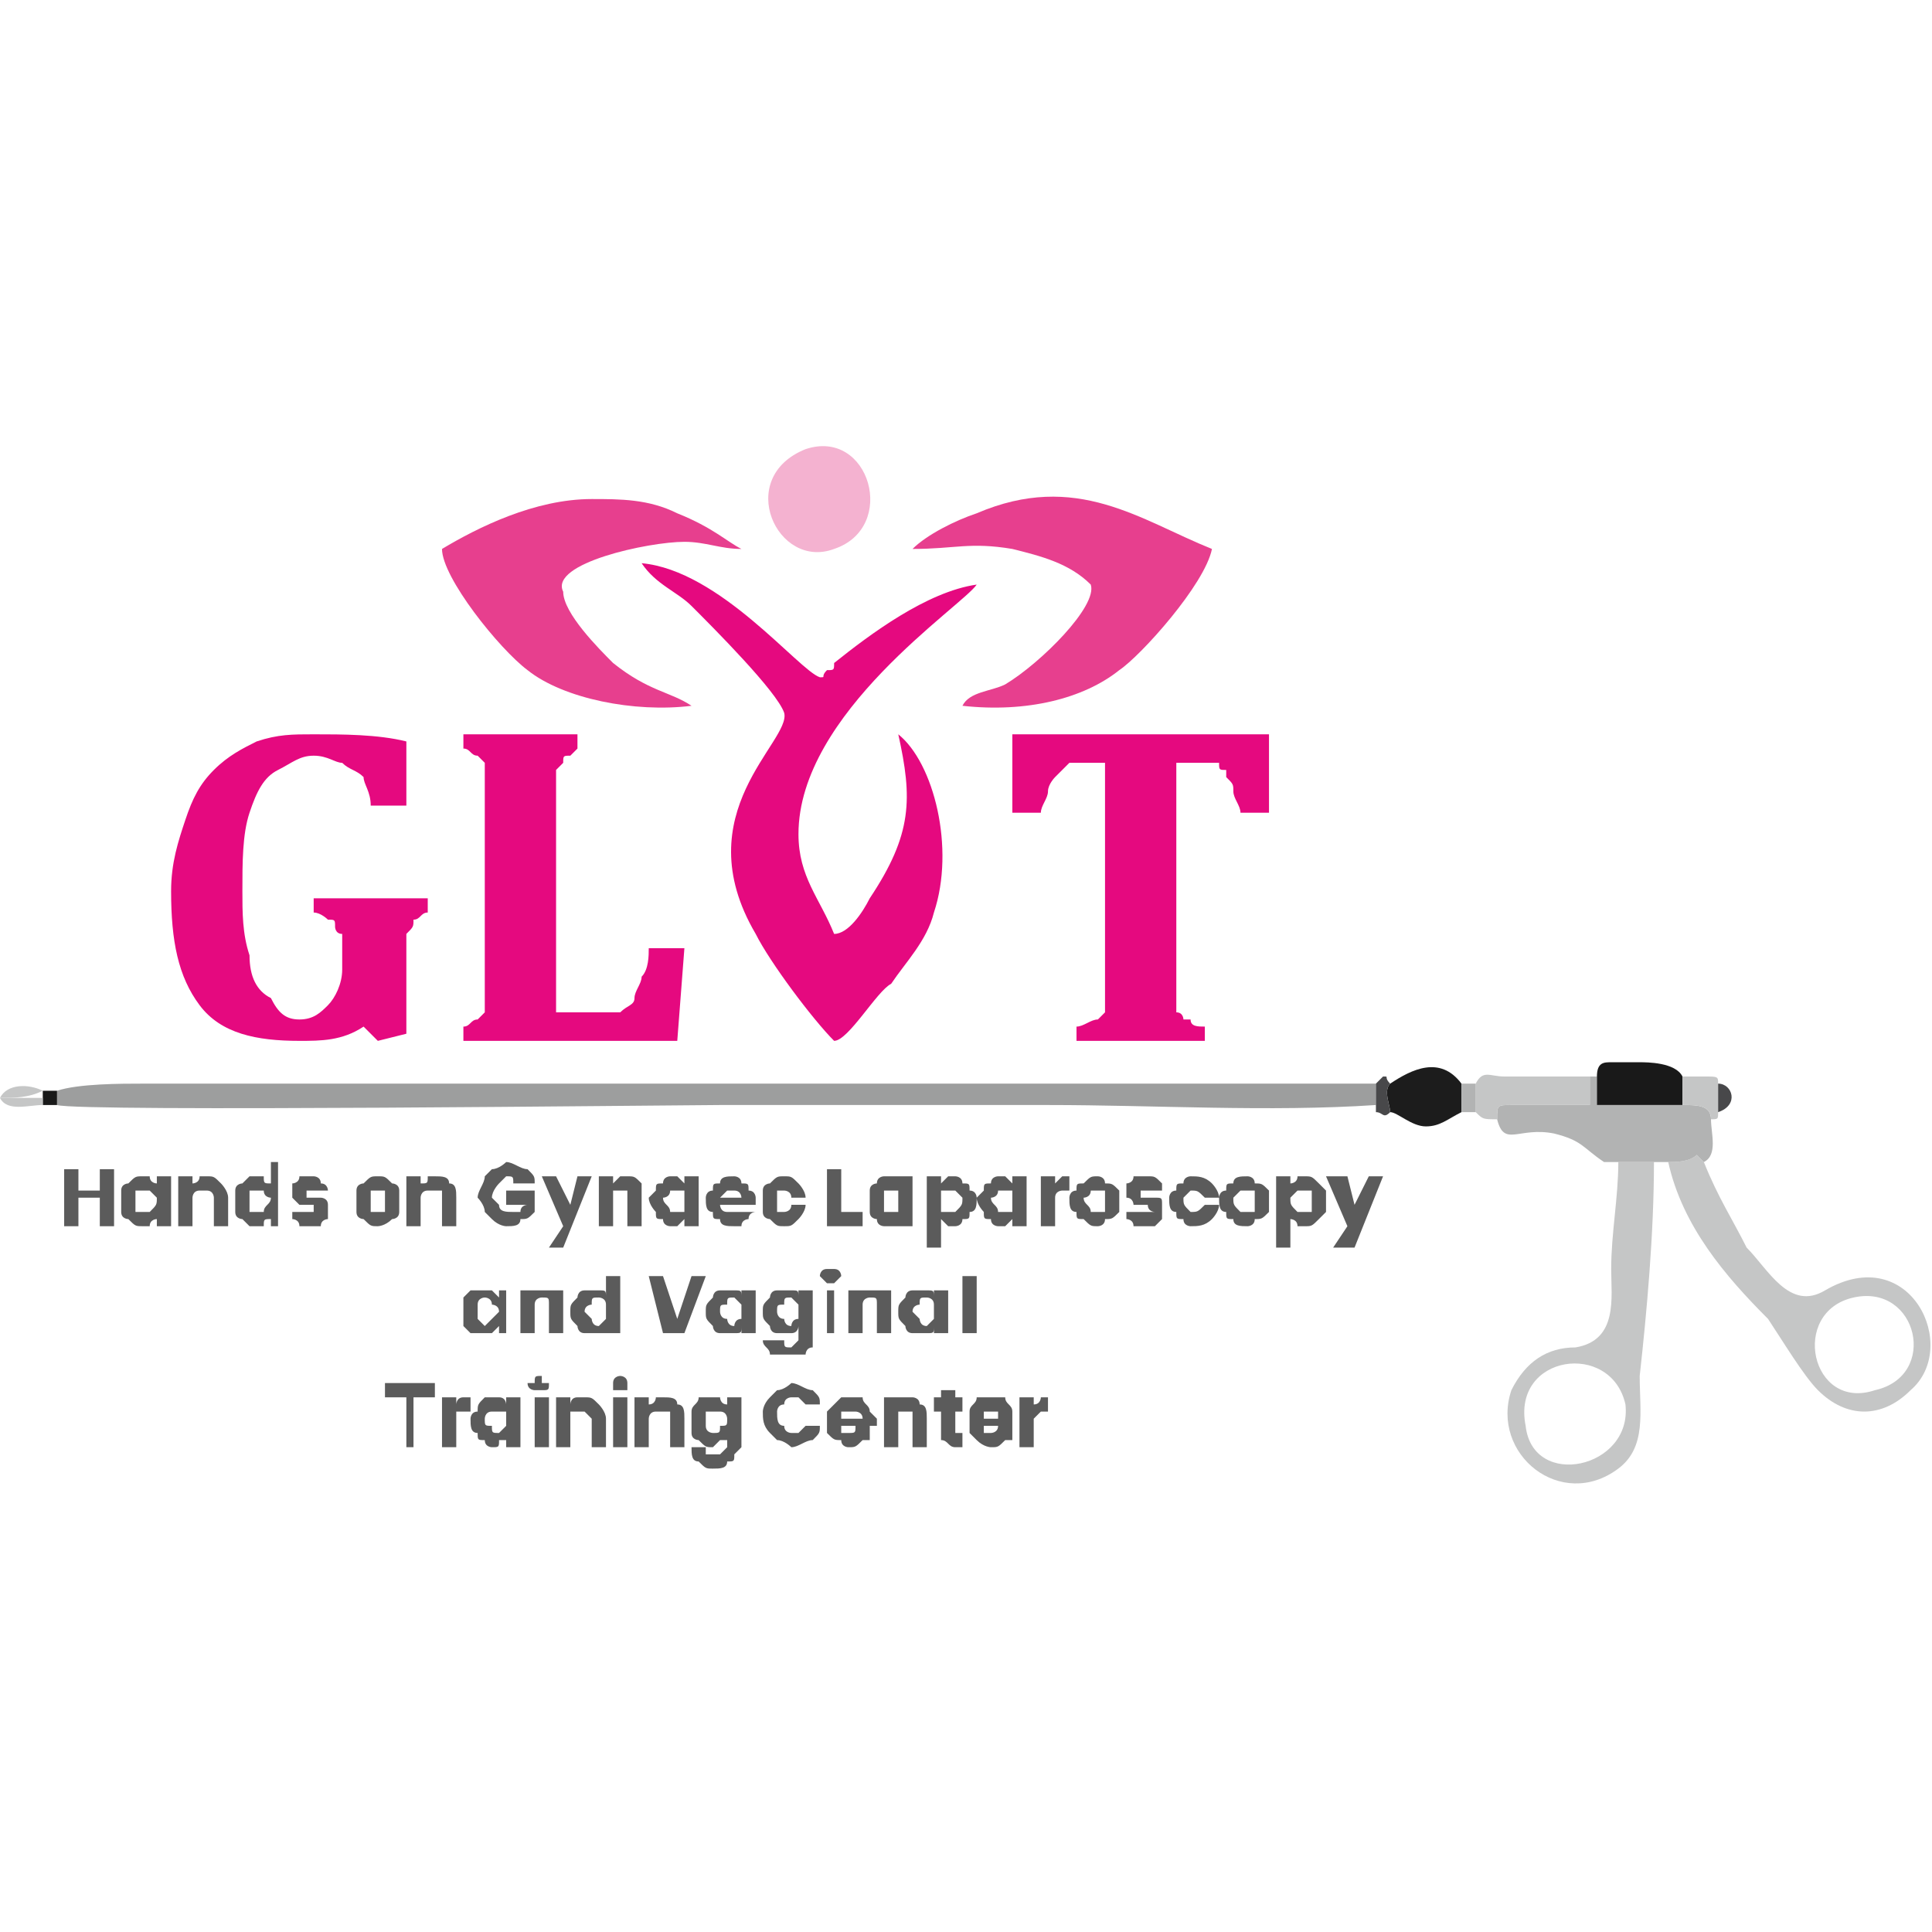 <?xml version="1.0" encoding="UTF-8"?>
<!DOCTYPE svg PUBLIC "-//W3C//DTD SVG 1.1//EN" "http://www.w3.org/Graphics/SVG/1.1/DTD/svg11.dtd">
<!-- Creator: CorelDRAW X8 -->
<svg xmlns="http://www.w3.org/2000/svg" xml:space="preserve" width="2.709mm" height="2.709mm" version="1.1" style="shape-rendering:geometricPrecision; text-rendering:geometricPrecision; image-rendering:optimizeQuality; fill-rule:evenodd; clip-rule:evenodd"
viewBox="0 0 271 271"
 xmlns:xlink="http://www.w3.org/1999/xlink">
 <defs>
  <style type="text/css">
   <![CDATA[
    .fil7 {fill:#191919}
    .fil8 {fill:#1C1C1C}
    .fil9 {fill:#48484A}
    .fil4 {fill:#9D9E9E}
    .fil6 {fill:#B2B3B3}
    .fil5 {fill:#C5C6C6}
    .fil0 {fill:#E5097F}
    .fil1 {fill:#E73F8E}
    .fil2 {fill:#F4B2D0}
    .fil10 {fill:#5B5B5B;fill-rule:nonzero}
    .fil3 {fill:#E5097F;fill-rule:nonzero}
   ]]>
  </style>
 </defs>
 <g id="Layer_x0020_1">
  <g id="_2582982769824">
   <g id="_2581542932176">
    <path class="fil0" d="M117 146c2,0 6,-7 8,-8 2,-3 5,-6 6,-10 3,-9 0,-21 -5,-25 2,9 2,14 -4,23 -1,2 -3,5 -5,5 -2,-5 -5,-8 -5,-14 0,-17 23,-32 25,-35 -7,1 -15,7 -20,11 0,1 0,1 -1,1 -1,1 0,1 -1,1 -3,-1 -14,-15 -25,-16 2,3 5,4 7,6 3,3 12,12 13,15 1,4 -14,14 -4,31 2,4 8,12 11,15l0 0z"/>
    <path class="fil1" d="M62 77c0,4 8,14 12,17 5,4 15,6 23,5 -3,-2 -6,-2 -11,-6 -2,-2 -7,-7 -7,-10 -2,-4 12,-7 17,-7 3,0 5,1 8,1 -2,-1 -4,-3 -9,-5 -4,-2 -8,-2 -12,-2 -8,0 -16,4 -21,7z"/>
    <path class="fil1" d="M128 77c6,0 8,-1 14,0 4,1 8,2 11,5 1,3 -7,11 -12,14 -2,1 -5,1 -6,3 9,1 17,-1 22,-5 3,-2 12,-12 13,-17 -10,-4 -19,-11 -33,-5 -3,1 -7,3 -9,5l0 0z"/>
    <path class="fil2" d="M113 63c-10,4 -4,17 4,14 9,-3 5,-17 -4,-14z"/>
    <path class="fil3" d="M57 104l0 9 -5 0c0,-2 -1,-3 -1,-4 -1,-1 -2,-1 -3,-2 -1,0 -2,-1 -4,-1 -2,0 -3,1 -5,2 -2,1 -3,3 -4,6 -1,3 -1,7 -1,11 0,3 0,6 1,9 0,3 1,5 3,6 1,2 2,3 4,3 2,0 3,-1 4,-2 1,-1 2,-3 2,-5l0 -1c0,-2 0,-3 0,-4 -1,0 -1,-1 -1,-1 0,-1 0,-1 -1,-1 0,0 -1,-1 -2,-1l0 -2 16 0 0 2c-1,0 -1,1 -2,1 0,1 0,1 -1,2 0,0 0,1 0,3l0 11 -4 1 -2 -2c-3,2 -6,2 -9,2 -6,0 -11,-1 -14,-5 -3,-4 -4,-9 -4,-16 0,-4 1,-7 2,-10 1,-3 2,-5 4,-7 2,-2 4,-3 6,-4 3,-1 5,-1 8,-1 4,0 9,0 13,1l0 0zm24 -1l0 2c0,0 -1,1 -1,1 -1,0 -1,0 -1,1 0,0 -1,1 -1,1 0,1 0,2 0,3l0 31 6 0c1,0 2,0 3,0 1,-1 2,-1 2,-2 0,-1 1,-2 1,-3 1,-1 1,-3 1,-4l5 0 -1 13 -30 0 0 -2c1,0 1,-1 2,-1 0,0 1,-1 1,-1 0,0 0,-1 0,-2 0,0 0,-1 0,-2l0 -27c0,-1 0,-2 0,-2 0,-1 0,-2 0,-2 0,0 -1,-1 -1,-1 -1,0 -1,-1 -2,-1l0 -2 16 0 0 0zm70 43l0 -2c1,0 2,-1 3,-1 0,0 0,0 1,-1 0,0 0,-1 0,-2 0,0 0,-1 0,-2l0 -31 -2 0c-2,0 -2,0 -3,0 -1,1 -1,1 -2,2 0,0 -1,1 -1,2 0,1 -1,2 -1,3l-4 0 0 -11 36 0 0 11 -4 0c0,-1 -1,-2 -1,-3 0,-1 0,-1 -1,-2 0,0 0,-1 0,-1 -1,0 -1,0 -1,-1 -1,0 -1,0 -2,0 0,0 -1,0 -2,0l-2 0 0 31c0,1 0,2 0,2 0,1 0,1 0,2 1,0 1,1 1,1 0,0 0,0 1,0 0,1 1,1 2,1l0 2 -18 0 0 0z"/>
    <path class="fil4" d="M8 155c3,1 88,0 93,0 15,0 30,0 46,0 15,0 31,1 46,0l0 -3c-7,0 -15,0 -23,0 -50,0 -100,0 -150,0 -3,0 -9,0 -12,1l0 2 0 0z"/>
    <path class="fil5" d="M214 200c-2,-10 12,-12 14,-3 1,9 -13,12 -14,3zm18 -37c-1,0 -5,0 -5,0 0,5 -1,10 -1,15 0,4 1,10 -5,11 -4,0 -7,2 -9,6 -3,9 7,17 15,11 4,-3 3,-8 3,-13 1,-9 2,-20 2,-30l0 0z"/>
    <path class="fil5" d="M260 182c9,-2 12,11 3,13 -9,3 -12,-11 -3,-13zm-26 -19c2,9 8,16 14,22 2,3 5,8 7,10 4,4 9,4 13,0 7,-6 0,-21 -12,-14 -5,3 -8,-3 -11,-6 -2,-4 -4,-7 -6,-12l-1 -1c-1,1 -3,1 -4,1z"/>
    <path class="fil6" d="M210 157c1,4 3,1 8,2 4,1 4,2 7,4l2 0c0,0 4,0 5,0l2 0c1,0 3,0 4,-1l1 1c2,-1 1,-4 1,-6 0,-2 -2,-2 -4,-2l0 -4 0 0 0 4 -12 0 0 -4 -1 0 0 4 -11 0c-2,0 -2,0 -2,2z"/>
    <path class="fil5" d="M207 152l0 4c1,1 1,1 3,1 0,-2 0,-2 2,-2l11 0 0 -4c-3,0 -5,0 -8,0 -2,0 -3,0 -4,0 -2,0 -3,-1 -4,1l0 0z"/>
    <path class="fil7" d="M224 151l0 4 12 0 0 -4c-1,-2 -5,-2 -6,-2 -1,0 -3,0 -4,0 -1,0 -2,0 -2,2l0 0z"/>
    <path class="fil8" d="M195 152c-1,1 0,3 0,4 1,0 3,2 5,2 2,0 3,-1 5,-2l0 -4c-3,-4 -7,-2 -10,0l0 0z"/>
    <path class="fil5" d="M240 157c1,0 1,0 1,-1l0 -4c0,-1 0,-1 -2,-1 -1,0 -2,0 -3,0l0 4c2,0 4,0 4,2l0 0z"/>
    <polygon class="fil6" points="205,156 207,156 207,152 205,152 "/>
    <polygon class="fil7" points="6,153 6,154 6,155 8,155 8,153 6,153 "/>
    <path class="fil9" d="M193 152l0 3 0 1c1,0 1,1 2,0 0,-1 -1,-3 0,-4 -1,-1 0,-1 -1,-1l-1 1 0 0z"/>
    <path class="fil5" d="M6 155l0 -1c-2,0 -4,0 -6,0 1,2 4,1 6,1z"/>
    <path class="fil5" d="M6 153l0 0c-2,-1 -5,-1 -6,1 2,0 4,0 6,-1z"/>
    <path class="fil9" d="M241 156c3,-1 2,-4 0,-4l0 4z"/>
    <g>
     <path class="fil10" d="M16 164l0 8 -2 0 0 -4 -3 0 0 4 -2 0 0 -8 2 0 0 3 3 0 0 -3 2 0zm1 4c0,0 0,-1 0,-1 0,-1 1,-1 1,-1 1,-1 1,-1 2,-1 0,0 1,0 1,0 0,1 1,1 1,1l0 -1 2 0 0 7 -2 0 0 -1c0,0 -1,0 -1,1 0,0 -1,0 -1,0 -1,0 -1,0 -2,-1 0,0 -1,0 -1,-1 0,0 0,-1 0,-2l0 0zm5 0c0,0 0,0 -1,-1 0,0 0,0 -1,0 0,0 0,0 -1,0 0,1 0,1 0,1 0,1 0,1 0,2 1,0 1,0 1,0 1,0 1,0 1,0 1,-1 1,-1 1,-2zm7 -3c1,0 1,0 2,1 0,0 1,1 1,2l0 4 -2 0 0 -4c0,0 0,-1 -1,-1 0,0 0,0 -1,0 0,0 0,0 0,0 -1,0 -1,1 -1,1l0 4 -2 0 0 -7 2 0 0 1c0,0 1,0 1,-1 0,0 1,0 1,0l0 0zm4 3c0,0 0,-1 0,-1 0,-1 1,-1 1,-1 1,-1 1,-1 1,-1 1,0 1,0 2,0 0,1 0,1 1,1l0 -3 1 0 0 9 -1 0 0 -1c-1,0 -1,0 -1,1 -1,0 -1,0 -2,0 0,0 0,0 -1,-1 0,0 -1,0 -1,-1 0,0 0,-1 0,-2l0 0zm5 0c0,0 -1,0 -1,-1 0,0 -1,0 -1,0 0,0 -1,0 -1,0 0,1 0,1 0,1 0,1 0,1 0,2 0,0 1,0 1,0 0,0 1,0 1,0 0,-1 1,-1 1,-2zm6 4c-1,0 -1,0 -2,0 0,-1 -1,-1 -1,-1 0,-1 0,-1 0,-1l2 0c0,0 0,0 0,0 0,0 0,0 1,0 0,0 0,0 0,0 0,0 0,0 0,0 0,0 0,0 0,-1 0,0 0,0 -1,0 0,0 -1,0 -1,0 0,0 -1,-1 -1,-1 0,0 0,0 0,-1 0,0 0,-1 0,-1 0,0 1,0 1,-1 0,0 1,0 2,0 0,0 1,0 1,1 1,0 1,1 1,1l-2 0c0,0 0,0 0,0 0,0 0,0 -1,0 0,0 0,0 0,0 0,0 0,0 0,0 0,0 0,0 0,1 0,0 1,0 1,0 0,0 1,0 1,0 0,0 1,0 1,1 0,0 0,0 0,1 0,0 0,1 0,1 0,0 -1,0 -1,1 0,0 -1,0 -1,0zm9 0c-1,0 -1,0 -2,-1 0,0 -1,0 -1,-1 0,0 0,-1 0,-2 0,0 0,-1 0,-1 0,-1 1,-1 1,-1 1,-1 1,-1 2,-1 1,0 1,0 2,1 0,0 1,0 1,1 0,0 0,1 0,1 0,1 0,2 0,2 0,1 -1,1 -1,1 -1,1 -2,1 -2,1zm0 -2c0,0 1,0 1,0 0,-1 0,-1 0,-2 0,0 0,0 0,-1 0,0 -1,0 -1,0 0,0 -1,0 -1,0 0,1 0,1 0,1 0,1 0,1 0,2 0,0 1,0 1,0zm8 -5c1,0 2,0 2,1 1,0 1,1 1,2l0 4 -2 0 0 -4c0,0 0,-1 0,-1 -1,0 -1,0 -1,0 -1,0 -1,0 -1,0 -1,0 -1,1 -1,1l0 4 -2 0 0 -7 2 0 0 1c1,0 1,0 1,-1 1,0 1,0 1,0l0 0zm12 1c0,0 0,0 -1,0 0,-1 0,-1 -1,-1 0,0 -1,1 -1,1 0,0 -1,1 -1,2 0,0 1,1 1,1 0,1 1,1 2,1 0,0 1,0 1,0 0,-1 1,-1 1,-1l-3 0 0 -2 4 0 0 2c0,0 0,1 0,1 -1,1 -1,1 -2,1 0,1 -1,1 -2,1 0,0 -1,0 -2,-1 0,0 -1,-1 -1,-1 0,-1 -1,-2 -1,-2 0,-1 1,-2 1,-3 0,0 1,-1 1,-1 1,0 2,-1 2,-1 1,0 2,1 3,1 1,1 1,1 1,2l-2 0 0 0zm10 -1l-4 10 -2 0 2 -3 -3 -7 2 0 2 4 1 -4 2 0 0 0zm5 0c1,0 1,0 2,1 0,0 0,1 0,2l0 4 -2 0 0 -4c0,0 0,-1 0,-1 0,0 0,0 -1,0 0,0 -1,0 -1,0 0,0 0,1 0,1l0 4 -2 0 0 -7 2 0 0 1c0,0 0,0 1,-1 0,0 0,0 1,0l0 0zm3 3c0,0 1,-1 1,-1 0,-1 0,-1 1,-1 0,-1 1,-1 1,-1 1,0 1,0 1,0 1,1 1,1 1,1l0 -1 2 0 0 7 -2 0 0 -1c0,0 0,0 -1,1 0,0 0,0 -1,0 0,0 -1,0 -1,-1 -1,0 -1,0 -1,-1 0,0 -1,-1 -1,-2l0 0zm5 0c0,0 0,0 0,-1 0,0 -1,0 -1,0 -1,0 -1,0 -1,0 0,1 -1,1 -1,1 0,1 1,1 1,2 0,0 0,0 1,0 0,0 1,0 1,0 0,-1 0,-1 0,-2zm10 0c0,1 0,1 0,1l-5 0c0,0 0,1 1,1 0,0 0,0 1,0 0,0 0,0 1,0l2 0c0,0 -1,0 -1,1 0,0 -1,0 -1,1 0,0 -1,0 -1,0 -1,0 -2,0 -2,-1 -1,0 -1,0 -1,-1 -1,0 -1,-1 -1,-2 0,0 0,-1 1,-1 0,-1 0,-1 1,-1 0,-1 1,-1 2,-1 0,0 1,0 1,1 1,0 1,0 1,1 1,0 1,1 1,1l0 0zm-2 0c0,0 0,-1 -1,-1 0,0 0,0 0,0 -1,0 -1,0 -1,0 0,0 -1,1 -1,1l3 0zm3 0c0,0 0,-1 0,-1 0,-1 1,-1 1,-1 1,-1 1,-1 2,-1 1,0 1,0 2,1 0,0 1,1 1,2l-2 0c0,-1 -1,-1 -1,-1 -1,0 -1,0 -1,0 0,1 0,1 0,1 0,1 0,1 0,2 0,0 0,0 1,0 0,0 1,0 1,-1l2 0c0,1 -1,2 -1,2 -1,1 -1,1 -2,1 -1,0 -1,0 -2,-1 0,0 -1,0 -1,-1 0,0 0,-1 0,-2zm11 2l3 0 0 2 -5 0 0 -8 2 0 0 6 0 0zm4 -2c0,0 0,-1 0,-1 0,-1 1,-1 1,-1 0,-1 1,-1 1,-1 1,0 1,0 2,0 0,1 0,1 0,1l0 -1 2 0 0 7 -2 0 0 -1c0,0 0,0 0,1 -1,0 -1,0 -2,0 0,0 -1,0 -1,-1 0,0 -1,0 -1,-1 0,0 0,-1 0,-2l0 0zm4 0c0,0 0,0 0,-1 0,0 -1,0 -1,0 0,0 -1,0 -1,0 0,1 0,1 0,1 0,1 0,1 0,2 0,0 1,0 1,0 0,0 1,0 1,0 0,-1 0,-1 0,-2zm6 -2c0,0 0,0 1,-1 0,0 0,0 1,0 0,0 1,0 1,1 1,0 1,0 1,1 1,0 1,1 1,1 0,1 0,2 -1,2 0,1 0,1 -1,1 0,1 -1,1 -1,1 -1,0 -1,0 -1,0 -1,-1 -1,-1 -1,-1l0 4 -2 0 0 -10 2 0 0 1zm3 2c0,0 0,0 -1,-1 0,0 0,0 -1,0 0,0 0,0 -1,0 0,1 0,1 0,1 0,1 0,1 0,2 1,0 1,0 1,0 1,0 1,0 1,0 1,-1 1,-1 1,-2zm2 0c0,0 1,-1 1,-1 0,-1 0,-1 1,-1 0,-1 1,-1 1,-1 1,0 1,0 1,0 1,1 1,1 1,1l0 -1 2 0 0 7 -2 0 0 -1c0,0 0,0 -1,1 0,0 0,0 -1,0 0,0 -1,0 -1,-1 -1,0 -1,0 -1,-1 0,0 -1,-1 -1,-2l0 0zm5 0c0,0 0,0 0,-1 0,0 -1,0 -1,0 -1,0 -1,0 -1,0 0,1 -1,1 -1,1 0,1 1,1 1,2 0,0 0,0 1,0 0,0 1,0 1,0 0,-1 0,-1 0,-2zm6 -2c0,0 0,0 1,-1 0,0 0,0 1,0l0 2 -1 0c0,0 -1,0 -1,1 0,0 0,0 0,1l0 3 -2 0 0 -7 2 0 0 1 0 0zm6 6c-1,0 -1,0 -2,-1 -1,0 -1,0 -1,-1 -1,0 -1,-1 -1,-2 0,0 0,-1 1,-1 0,-1 0,-1 1,-1 1,-1 1,-1 2,-1 0,0 1,0 1,1 1,0 1,0 2,1 0,0 0,1 0,1 0,1 0,2 0,2 -1,1 -1,1 -2,1 0,1 -1,1 -1,1zm0 -2c0,0 0,0 1,0 0,-1 0,-1 0,-2 0,0 0,0 0,-1 -1,0 -1,0 -1,0 -1,0 -1,0 -1,0 0,1 -1,1 -1,1 0,1 1,1 1,2 0,0 0,0 1,0zm7 2c-1,0 -1,0 -2,0 0,-1 -1,-1 -1,-1 0,-1 0,-1 0,-1l2 0c0,0 0,0 0,0 0,0 1,0 1,0 0,0 0,0 0,0 1,0 1,0 1,0 0,0 -1,0 -1,-1 0,0 0,0 -1,0 0,0 -1,0 -1,0 0,0 0,-1 -1,-1 0,0 0,0 0,-1 0,0 0,-1 0,-1 0,0 1,0 1,-1 1,0 1,0 2,0 1,0 1,0 2,1 0,0 0,1 0,1l-1 0c0,0 -1,0 -1,0 0,0 0,0 0,0 -1,0 -1,0 -1,0 0,0 0,0 0,0 0,0 0,0 0,1 0,0 1,0 1,0 1,0 1,0 1,0 1,0 1,0 1,1 0,0 0,0 0,1 0,0 0,1 0,1 0,0 0,0 -1,1 0,0 -1,0 -1,0zm3 -4c0,0 0,-1 1,-1 0,-1 0,-1 1,-1 0,-1 1,-1 1,-1 1,0 2,0 3,1 0,0 1,1 1,2l-2 0c-1,-1 -1,-1 -2,-1 0,0 0,0 0,0 -1,1 -1,1 -1,1 0,1 0,1 1,2 0,0 0,0 0,0 1,0 1,0 2,-1l2 0c0,1 -1,2 -1,2 -1,1 -2,1 -3,1 0,0 -1,0 -1,-1 -1,0 -1,0 -1,-1 -1,0 -1,-1 -1,-2zm11 4c-1,0 -2,0 -2,-1 -1,0 -1,0 -1,-1 -1,0 -1,-1 -1,-2 0,0 0,-1 1,-1 0,-1 0,-1 1,-1 0,-1 1,-1 2,-1 0,0 1,0 1,1 1,0 1,0 2,1 0,0 0,1 0,1 0,1 0,2 0,2 -1,1 -1,1 -2,1 0,1 -1,1 -1,1zm0 -2c0,0 0,0 1,0 0,-1 0,-1 0,-2 0,0 0,0 0,-1 -1,0 -1,0 -1,0 -1,0 -1,0 -1,0 -1,1 -1,1 -1,1 0,1 0,1 1,2 0,0 0,0 1,0zm6 -4c0,0 1,0 1,-1 0,0 1,0 1,0 1,0 1,0 2,1 0,0 0,0 1,1 0,0 0,1 0,1 0,1 0,2 0,2 -1,1 -1,1 -1,1 -1,1 -1,1 -2,1 0,0 -1,0 -1,0 0,-1 -1,-1 -1,-1l0 4 -2 0 0 -10 2 0 0 1zm3 2c0,0 0,0 0,-1 -1,0 -1,0 -1,0 -1,0 -1,0 -1,0 -1,1 -1,1 -1,1 0,1 0,1 1,2 0,0 0,0 1,0 0,0 0,0 1,0 0,-1 0,-1 0,-2zm10 -3l-4 10 -3 0 2 -3 -3 -7 3 0 1 4 2 -4 2 0 0 0zm-129 19c0,-1 0,-1 0,-2 0,0 1,-1 1,-1 0,0 1,0 1,0 1,0 1,0 2,0 0,0 0,0 1,1l0 -1 1 0 0 6 -1 0 0 -1c-1,1 -1,1 -1,1 -1,0 -1,0 -2,0 0,0 -1,0 -1,0 0,0 -1,-1 -1,-1 0,-1 0,-1 0,-2l0 0zm5 0c0,-1 -1,-1 -1,-1 0,-1 -1,-1 -1,-1 0,0 -1,0 -1,1 0,0 0,0 0,1 0,0 0,1 0,1 0,0 1,1 1,1 0,0 1,-1 1,-1 0,0 1,-1 1,-1zm7 -3c1,0 1,0 2,0 0,1 0,1 0,2l0 4 -2 0 0 -3c0,-1 0,-1 0,-1 0,-1 0,-1 -1,-1 0,0 -1,0 -1,1 0,0 0,0 0,1l0 3 -2 0 0 -6 2 0 0 0c0,0 0,0 1,0 0,0 0,0 1,0l0 0zm3 3c0,-1 0,-1 1,-2 0,0 0,-1 1,-1 0,0 1,0 1,0 1,0 1,0 1,0 1,0 1,0 1,1l0 -3 2 0 0 8 -2 0 0 -1c0,1 0,1 0,1 -1,0 -1,0 -2,0 0,0 -1,0 -1,0 -1,0 -1,-1 -1,-1 -1,-1 -1,-1 -1,-2l0 0zm5 0c0,-1 0,-1 0,-1 0,-1 -1,-1 -1,-1 -1,0 -1,0 -1,1 0,0 -1,0 -1,1 0,0 1,1 1,1 0,0 0,1 1,1 0,0 1,-1 1,-1 0,0 0,-1 0,-1zm14 -5l-3 8 -3 0 -2 -8 2 0 2 6 2 -6 2 0zm0 5c0,-1 0,-1 1,-2 0,0 0,-1 1,-1 0,0 1,0 1,0 1,0 1,0 1,0 1,0 1,0 1,1l0 -1 2 0 0 6 -2 0 0 -1c0,1 0,1 -1,1 0,0 0,0 -1,0 0,0 -1,0 -1,0 -1,0 -1,-1 -1,-1 -1,-1 -1,-1 -1,-2l0 0zm5 0c0,-1 0,-1 0,-1 -1,-1 -1,-1 -1,-1 -1,0 -1,0 -1,1 -1,0 -1,0 -1,1 0,0 0,1 1,1 0,0 0,1 1,1 0,0 0,-1 1,-1 0,0 0,-1 0,-1zm6 -3c1,0 1,0 1,0 1,0 1,0 1,1l0 -1 2 0 0 6c0,1 0,1 0,2 -1,0 -1,1 -1,1 -1,0 -1,0 -2,0 -1,0 -2,0 -3,0 0,-1 -1,-1 -1,-2l2 0c0,0 1,0 1,0 0,1 0,1 1,1 0,0 0,0 1,-1 0,0 0,0 0,-1l0 -1c0,0 0,1 -1,1 0,0 0,0 -1,0 0,0 -1,0 -1,0 -1,0 -1,-1 -1,-1 -1,-1 -1,-1 -1,-2 0,-1 0,-1 1,-2 0,0 0,-1 1,-1 0,0 1,0 1,0l0 0zm2 3c0,-1 0,-1 0,-1 -1,-1 -1,-1 -1,-1 -1,0 -1,0 -1,1 -1,0 -1,0 -1,1 0,0 0,1 1,1 0,0 0,1 1,1 0,0 0,-1 1,-1 0,0 0,-1 0,-1zm4 -4c0,0 0,0 0,0 -1,-1 -1,-1 -1,-1 0,0 0,-1 1,-1 0,0 0,0 0,0 1,0 1,0 1,0 1,0 1,1 1,1 0,0 0,0 -1,1 0,0 0,0 -1,0zm1 1l0 6 -1 0 0 -6 1 0zm6 0c1,0 1,0 2,0 0,1 0,1 0,2l0 4 -2 0 0 -3c0,-1 0,-1 0,-1 0,-1 0,-1 -1,-1 0,0 -1,0 -1,1 0,0 0,0 0,1l0 3 -2 0 0 -6 2 0 0 0c0,0 0,0 1,0 0,0 0,0 1,0l0 0zm3 3c0,-1 0,-1 1,-2 0,0 0,-1 1,-1 0,0 1,0 1,0 1,0 1,0 1,0 1,0 1,0 1,1l0 -1 2 0 0 6 -2 0 0 -1c0,1 0,1 -1,1 0,0 0,0 -1,0 0,0 -1,0 -1,0 -1,0 -1,-1 -1,-1 -1,-1 -1,-1 -1,-2l0 0zm5 0c0,-1 0,-1 0,-1 0,-1 -1,-1 -1,-1 -1,0 -1,0 -1,1 0,0 -1,0 -1,1 0,0 1,1 1,1 0,0 0,1 1,1 0,0 1,-1 1,-1 0,0 0,-1 0,-1zm6 -5l0 8 -2 0 0 -8 2 0zm-76 15l0 2 -3 0 0 7 -1 0 0 -7 -3 0 0 -2 7 0 0 0zm3 3c0,0 0,-1 1,-1 0,0 0,0 1,0l0 2 -1 0c0,0 -1,0 -1,0 0,1 0,1 0,1l0 4 -2 0 0 -7 2 0 0 1 0 0zm2 2c0,0 0,-1 1,-1 0,-1 0,-1 1,-2 0,0 1,0 1,0 1,0 1,0 1,0 1,0 1,1 1,1l0 -1 2 0 0 7 -2 0 0 -1c0,0 0,0 -1,0 0,1 0,1 -1,1 0,0 -1,0 -1,-1 -1,0 -1,0 -1,-1 -1,0 -1,-1 -1,-2l0 0zm5 0c0,0 0,-1 0,-1 -1,0 -1,0 -1,0 -1,0 -1,0 -1,0 -1,0 -1,1 -1,1 0,1 0,1 1,1 0,1 0,1 1,1 0,0 0,0 1,-1 0,0 0,0 0,-1z"/>
     <path class="fil10" d="M76 195c-1,0 -1,0 -1,0 0,0 -1,0 -1,-1 0,0 1,0 1,0 0,-1 0,-1 1,-1 0,0 0,0 0,1 1,0 1,0 1,0 0,1 0,1 -1,1 0,0 0,0 0,0zm1 1l0 7 -2 0 0 -7 2 0zm5 0c1,0 1,0 2,1 0,0 1,1 1,2l0 4 -2 0 0 -4c0,0 -1,-1 -1,-1 0,0 0,0 -1,0 0,0 0,0 -1,0 0,0 0,1 0,1l0 4 -2 0 0 -7 2 0 0 1c0,0 0,-1 1,-1 0,0 1,0 1,0l0 0zm5 -1c0,0 -1,0 -1,0 0,0 0,0 0,-1 0,0 0,0 0,0 0,-1 1,-1 1,-1 0,0 1,0 1,1 0,0 0,0 0,0 0,1 0,1 0,1 0,0 -1,0 -1,0zm1 1l0 7 -2 0 0 -7 2 0zm5 0c1,0 2,0 2,1 1,0 1,1 1,2l0 4 -2 0 0 -4c0,0 0,-1 0,-1 -1,0 -1,0 -1,0 -1,0 -1,0 -1,0 -1,0 -1,1 -1,1l0 4 -2 0 0 -7 2 0 0 1c1,0 1,-1 1,-1 0,0 1,0 1,0l0 0zm7 0c0,0 0,0 1,0 0,0 0,1 1,1l0 -1 2 0 0 7c0,0 -1,1 -1,1 0,1 0,1 -1,1 0,1 -1,1 -2,1 -1,0 -1,0 -2,-1 -1,0 -1,-1 -1,-2l2 0c0,1 0,1 0,1 1,0 1,0 1,0 1,0 1,0 1,0 1,-1 1,-1 1,-1l0 -1c-1,0 -1,0 -1,0 -1,1 -1,1 -1,1 -1,0 -1,0 -2,-1 0,0 -1,0 -1,-1 0,0 0,-1 0,-2 0,0 0,-1 0,-1 0,-1 1,-1 1,-2 1,0 1,0 2,0l0 0zm2 3c0,0 0,-1 -1,-1 0,0 0,0 -1,0 0,0 -1,0 -1,0 0,0 0,1 0,1 0,1 0,1 0,1 0,1 1,1 1,1 1,0 1,0 1,-1 1,0 1,0 1,-1zm5 -1c0,0 0,-1 1,-2 0,0 1,-1 1,-1 1,0 2,-1 2,-1 1,0 2,1 3,1 1,1 1,1 1,2l-2 0c0,0 0,0 -1,-1 0,0 0,0 -1,0 0,0 -1,0 -1,1 -1,0 -1,1 -1,1 0,1 0,2 1,2 0,1 1,1 1,1 1,0 1,0 1,0 1,-1 1,-1 1,-1l2 0c0,1 0,1 -1,2 -1,0 -2,1 -3,1 0,0 -1,-1 -2,-1 0,0 -1,-1 -1,-1 -1,-1 -1,-2 -1,-3zm16 1c0,0 0,1 0,1l-5 0c0,0 0,0 0,1 1,0 1,0 1,0 1,0 1,0 1,-1l2 0c0,1 0,1 0,2 0,0 -1,0 -1,0 -1,1 -1,1 -2,1 0,0 -1,0 -1,-1 -1,0 -1,0 -2,-1 0,0 0,-1 0,-2 0,0 0,-1 0,-1 1,-1 1,-1 2,-2 0,0 1,0 1,0 1,0 2,0 2,0 0,1 1,1 1,2 0,0 1,1 1,1l0 0zm-2 0c0,-1 -1,-1 -1,-1 0,0 0,0 -1,0 0,0 0,0 -1,0 0,0 0,0 0,1l3 0zm7 -3c0,0 1,0 1,1 1,0 1,1 1,2l0 4 -2 0 0 -4c0,0 0,-1 0,-1 0,0 -1,0 -1,0 -1,0 -1,0 -1,0 0,0 0,1 0,1l0 4 -2 0 0 -7 2 0 0 1c0,0 0,-1 0,-1 1,0 1,0 2,0l0 0zm7 5l0 2 -1 0c-1,0 -1,-1 -2,-1 0,0 0,-1 0,-2l0 -2 -1 0 0 -2 1 0 0 -1 2 0 0 1 1 0 0 2 -1 0 0 2c0,0 0,1 0,1 0,0 0,0 0,0l1 0zm7 -2c0,0 0,1 0,1l-4 0c0,0 0,0 0,1 0,0 1,0 1,0 0,0 1,0 1,-1l2 0c0,1 0,1 0,2 -1,0 -1,0 -1,0 -1,1 -1,1 -2,1 0,0 -1,0 -2,-1 0,0 0,0 -1,-1 0,0 0,-1 0,-2 0,0 0,-1 0,-1 0,-1 1,-1 1,-2 1,0 1,0 2,0 1,0 1,0 2,0 0,1 1,1 1,2 0,0 0,1 0,1l0 0zm-2 0c0,-1 0,-1 0,-1 0,0 -1,0 -1,0 0,0 -1,0 -1,0 0,0 0,0 0,1l2 0zm5 -2c1,0 1,-1 1,-1 1,0 1,0 1,0l0 2 0 0c-1,0 -1,0 -1,0 -1,1 -1,1 -1,1l0 4 -2 0 0 -7 2 0 0 1 0 0z"/>
    </g>
   </g>
  </g>
 </g>
</svg>
